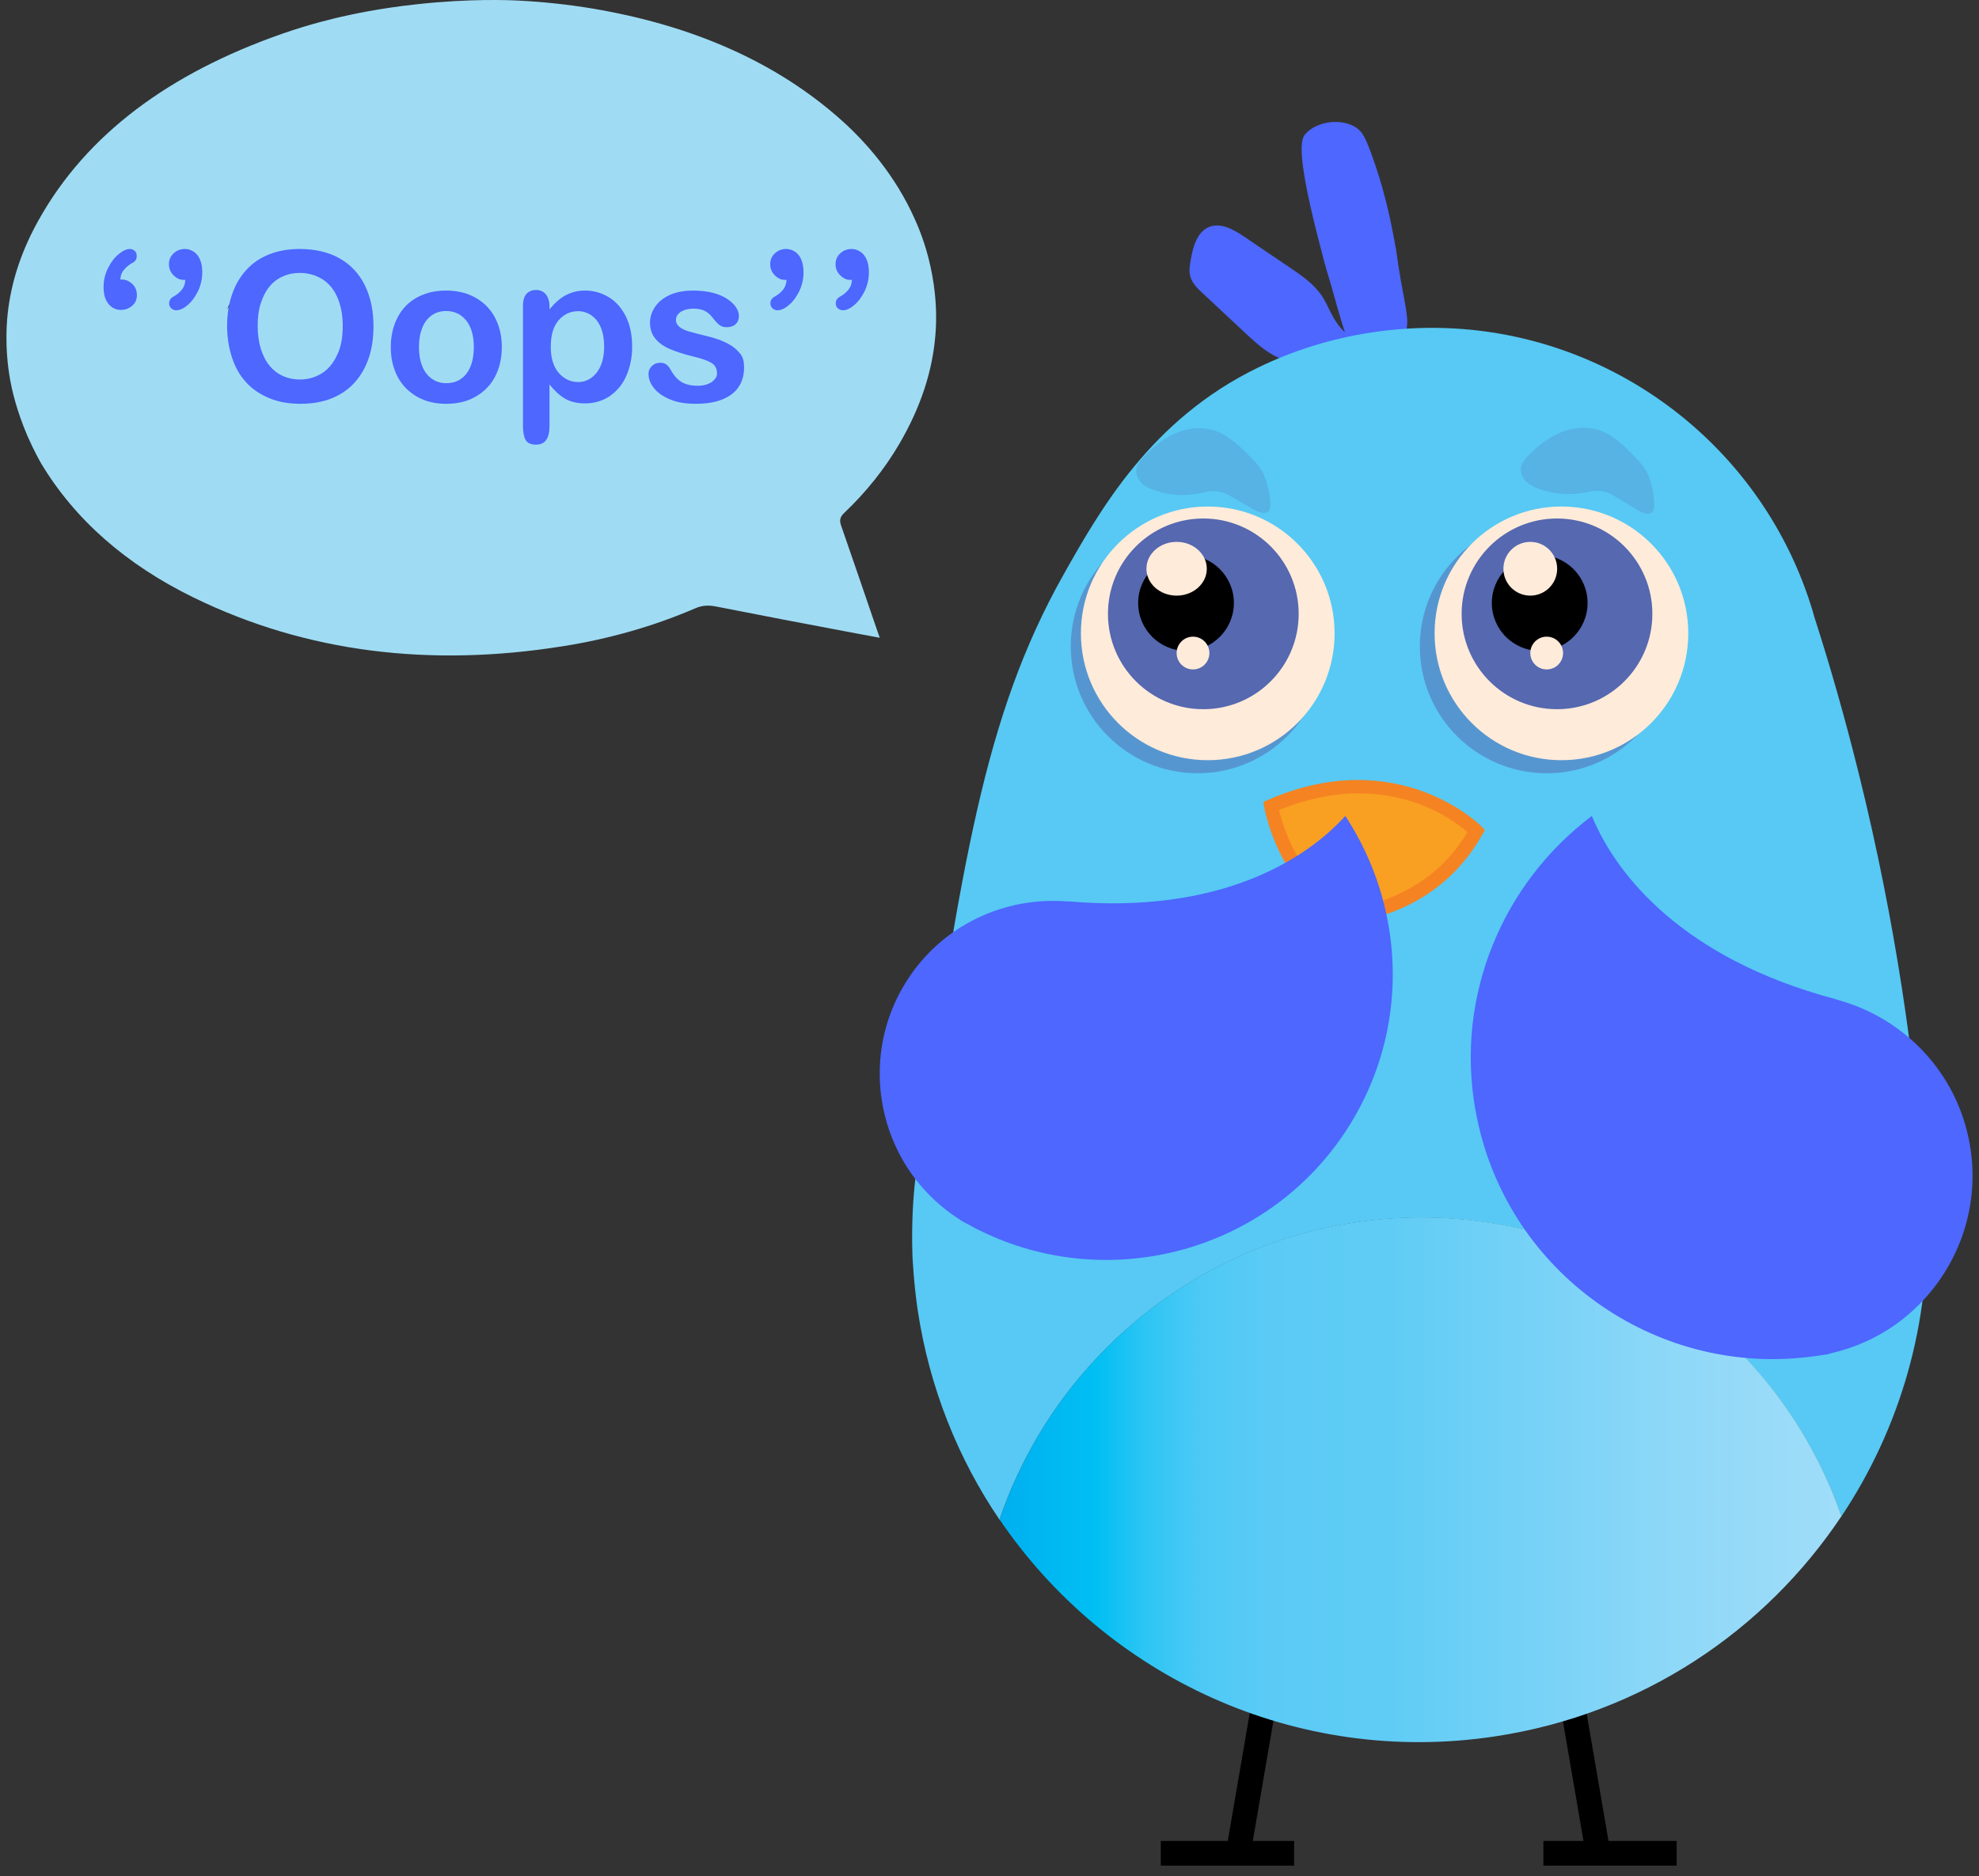 <svg xmlns="http://www.w3.org/2000/svg" width="154" height="146" viewBox="0 0 154 146" fill="none">
  <rect x="0" y="0" width="154" height="146" fill="#333333" stroke="none"/>
  <path d="M120.982 118.869L119.09 119.193L123.402 144.312L125.294 143.987L120.982 118.869Z" fill="black"/>
  <path d="M130.474 143.263H120.103V145.182H130.474V143.263Z" fill="black"/>
  <path d="M99.762 118.682L95.45 143.8L97.342 144.125L101.654 119.006L99.762 118.682Z" fill="black"/>
  <path d="M100.702 143.265H90.33V145.184H100.702V143.265Z" fill="black"/>
  <path d="M108.44 18.358C108.125 16.725 107.638 14.462 106.678 11.869C106.234 10.68 106.004 10.236 105.517 9.92C104.414 9.19 102.466 9.405 101.578 10.436C101.305 10.751 100.804 11.525 102.466 18.115C103.426 21.925 103.297 21.123 103.755 22.799C104.185 24.361 104.629 25.937 105.231 27.441C105.474 28.042 105.904 28.73 106.549 28.687C106.792 28.673 107.007 28.544 107.222 28.401C108.096 27.828 109.213 26.882 109.428 25.793C109.6 24.934 109.514 24.533 109.013 21.854C108.626 19.633 108.827 20.335 108.44 18.358Z" fill="#4D67FF"/>
  <path d="M104.171 25.322C103.613 24.62 103.34 23.731 102.839 22.986C102.209 22.07 101.263 21.425 100.332 20.795C99.157 20.007 97.983 19.204 96.822 18.417C96.006 17.872 95.017 17.299 94.1 17.657C93.141 18.044 92.826 19.233 92.654 20.25C92.582 20.666 92.51 21.096 92.625 21.511C92.768 22.041 93.184 22.456 93.599 22.829C94.702 23.86 95.791 24.878 96.894 25.909C97.668 26.625 98.455 27.356 99.401 27.8C100.046 28.101 100.748 28.258 101.435 28.416C102.424 28.645 103.398 28.86 104.386 29.089C105.174 29.261 106.062 29.433 106.736 28.989C107.567 28.445 107.695 26.983 106.721 26.511C106.377 26.339 105.919 26.496 105.547 26.382C105.002 26.224 104.515 25.766 104.171 25.322Z" fill="#4D67FF"/>
  <path d="M71.234 91.72C71.305 91.046 71.391 90.516 71.42 90.244C74.844 67.266 76.548 55.777 82.737 44.76C85.617 39.646 89.585 32.641 97.879 28.615C100.616 27.283 103.61 26.337 106.776 25.865C122.061 23.558 136.415 32.841 140.928 47.138C141.028 47.439 141.114 47.754 141.2 48.055C142.447 51.923 143.607 56.006 144.667 60.289C147.518 71.807 149.036 82.551 149.738 92.221C149.81 92.923 149.853 93.611 149.896 94.313C149.896 94.327 149.896 94.341 149.896 94.356C150.283 102.98 147.833 111.203 143.292 118.007C138.579 104.47 125.714 94.757 110.586 94.757C95.358 94.757 82.422 104.599 77.78 118.265C74.572 113.538 72.337 108.037 71.42 102.006C71.105 99.914 71.004 97.737 71.004 97.737C70.918 95.129 71.076 93.023 71.234 91.72Z" fill="#57C9F4"/>
  <path d="M110.59 94.742C125.733 94.742 138.597 104.455 143.296 117.993C137.336 126.918 127.796 133.393 116.349 135.126C100.82 137.476 86.051 130.427 77.785 118.251C82.426 104.584 95.362 94.742 110.59 94.742Z" fill="url(#paint0_linear_184_115342)"/>
  <path opacity="0.22" d="M98.296 36.838C98.039 36.294 97.623 35.864 97.193 35.449C96.348 34.603 95.431 33.744 94.285 33.443C93.311 33.185 92.265 33.357 91.349 33.772C90.432 34.188 89.658 34.861 88.971 35.592C88.727 35.85 88.483 36.15 88.426 36.509C88.355 36.91 88.555 37.311 88.842 37.597C89.128 37.884 89.515 38.041 89.887 38.17C90.947 38.529 92.094 38.614 93.197 38.414C93.741 38.314 94.285 38.156 94.816 38.242C95.245 38.314 95.618 38.529 95.99 38.743C96.506 39.044 97.007 39.331 97.523 39.632C98.125 39.975 98.884 40.176 98.855 39.245C98.841 38.5 98.612 37.526 98.296 36.838Z" fill="#5568B0"/>
  <path opacity="0.22" d="M128.225 36.894C127.981 36.349 127.566 35.905 127.15 35.49C126.32 34.63 125.431 33.757 124.285 33.427C123.325 33.155 122.265 33.298 121.349 33.699C120.432 34.1 119.629 34.745 118.927 35.461C118.67 35.719 118.426 36.006 118.354 36.364C118.283 36.765 118.469 37.166 118.741 37.453C119.028 37.739 119.4 37.911 119.773 38.054C120.833 38.427 121.979 38.541 123.082 38.369C123.626 38.283 124.171 38.126 124.701 38.226C125.131 38.298 125.503 38.527 125.875 38.756C126.377 39.057 126.893 39.372 127.394 39.673C127.981 40.031 128.741 40.246 128.726 39.315C128.726 38.556 128.526 37.567 128.225 36.894Z" fill="#5568B0"/>
  <path d="M114.9 64.659C114.9 64.659 108.798 58.427 98.913 62.725C98.913 62.725 99.386 65.403 101.09 67.839C102.036 69.2 103.383 70.489 105.231 71.191C105.231 71.191 108.64 70.962 111.777 68.412C112.909 67.495 113.998 66.277 114.9 64.659Z" fill="#F99F21"/>
  <path d="M105.256 71.721L105.027 71.692C103.308 71.033 101.833 69.844 100.644 68.153C98.896 65.646 98.394 62.939 98.38 62.824L98.308 62.409L98.695 62.237C108.795 57.853 115.213 64.228 115.27 64.3L115.557 64.586L115.356 64.93C114.511 66.449 113.422 67.767 112.104 68.827C109.425 71.004 106.589 71.549 105.615 71.692C105.414 71.706 105.285 71.721 105.256 71.721ZM99.526 63.039C99.727 63.856 100.285 65.761 101.517 67.523C102.549 68.999 103.824 70.044 105.285 70.632C105.872 70.56 108.766 70.13 111.416 67.981C112.52 67.093 113.451 66.005 114.196 64.758C112.935 63.641 107.62 59.73 99.526 63.039Z" fill="#F58322"/>
  <path d="M142.466 105.315C144.787 104.785 146.85 103.725 148.54 102.263C152.351 98.983 154.313 93.782 153.181 88.525C152.021 83.11 147.895 79.099 142.881 77.781V77.766C130.647 74.529 125.934 67.896 124.229 64.3C124.1 64.014 123.971 63.742 123.871 63.498C123.642 63.67 123.413 63.856 123.183 64.042C116.536 69.429 113.055 78.282 114.975 87.207C117.525 99.112 128.742 106.976 140.589 105.616C140.919 105.587 141.248 105.53 141.578 105.487C141.621 105.487 141.664 105.472 141.707 105.472C141.893 105.444 142.079 105.415 142.265 105.386C142.351 105.343 142.409 105.329 142.466 105.315Z" fill="#4D67FF"/>
  <path d="M71.194 17.069C69.69 13.674 67.412 11.095 65.55 9.419C60.421 4.806 53.846 1.969 46.11 0.666C44.219 0.351 42.328 0.15 40.437 0.05C39.663 0.007 36.512 -0.122 32.4 0.336C29.463 0.651 27.3 1.139 26.541 1.31C26.283 1.368 24.134 1.855 21.914 2.643C13.204 5.694 6.729 10.436 2.99 17.155C1.758 19.361 0.97 21.624 0.655 23.945C0.526 24.876 0.325 26.982 0.798 29.604C0.912 30.234 1.256 31.881 2.144 33.944C2.617 35.019 3.061 35.821 3.219 36.093C5.826 40.419 9.78 43.915 15.052 46.494C23.905 50.82 33.561 51.923 43.803 50.29C47.428 49.717 50.88 48.728 54.103 47.339C54.634 47.11 55.106 47.081 55.708 47.196C59.203 47.883 62.713 48.557 66.223 49.215C66.925 49.344 67.627 49.473 68.458 49.631C68.358 49.33 68.286 49.13 68.214 48.929C67.297 46.25 66.381 43.571 65.45 40.892C65.321 40.534 65.349 40.248 65.664 39.947C67.427 38.271 68.873 36.451 70.005 34.503C71.624 31.724 72.584 28.887 72.799 25.951C72.87 25.034 72.913 23.415 72.541 21.409C72.197 19.49 71.61 17.986 71.194 17.069ZM18.275 23.257C18.074 23.529 17.874 23.787 17.702 24.06C17.759 23.744 17.974 23.472 18.275 23.257Z" fill="#9FDCF4"/>
  <path d="M9.364 21.754H9.478C9.779 21.754 10.052 21.869 10.295 22.098C10.539 22.327 10.653 22.614 10.653 22.957C10.653 23.301 10.539 23.573 10.295 23.788C10.052 24.003 9.751 24.118 9.407 24.118C9.02 24.118 8.705 23.96 8.447 23.659C8.189 23.344 8.06 22.914 8.06 22.341C8.06 21.811 8.175 21.324 8.404 20.866C8.633 20.407 8.905 20.049 9.235 19.777C9.564 19.505 9.851 19.376 10.109 19.376C10.266 19.376 10.395 19.433 10.496 19.534C10.596 19.634 10.639 19.763 10.639 19.92C10.639 20.164 10.539 20.336 10.338 20.436C10.052 20.594 9.837 20.766 9.665 20.98C9.478 21.181 9.378 21.439 9.364 21.754Z" fill="#4D67FF"/>
  <path d="M14.422 21.783H14.307C14.006 21.783 13.748 21.668 13.505 21.424C13.261 21.181 13.147 20.895 13.147 20.565C13.147 20.221 13.261 19.949 13.505 19.72C13.748 19.491 14.049 19.376 14.393 19.376C14.637 19.376 14.866 19.448 15.081 19.591C15.296 19.734 15.453 19.935 15.568 20.207C15.682 20.479 15.74 20.809 15.74 21.181C15.74 21.711 15.625 22.198 15.41 22.657C15.181 23.115 14.923 23.473 14.594 23.745C14.279 24.017 13.978 24.146 13.72 24.146C13.562 24.146 13.419 24.089 13.319 23.989C13.219 23.889 13.161 23.76 13.161 23.616C13.161 23.373 13.276 23.201 13.491 23.086C13.777 22.929 13.992 22.742 14.15 22.542C14.307 22.356 14.408 22.098 14.422 21.783Z" fill="#4D67FF"/>
  <path d="M23.318 19.376C24.522 19.376 25.567 19.619 26.427 20.107C27.287 20.594 27.946 21.296 28.39 22.198C28.834 23.101 29.063 24.161 29.063 25.378C29.063 26.281 28.948 27.098 28.705 27.828C28.461 28.559 28.103 29.203 27.616 29.748C27.129 30.292 26.527 30.708 25.825 30.994C25.109 31.281 24.307 31.424 23.39 31.424C22.473 31.424 21.657 31.281 20.94 30.98C20.224 30.679 19.622 30.278 19.135 29.733C18.648 29.203 18.29 28.559 18.046 27.799C17.803 27.055 17.674 26.238 17.674 25.364C17.674 24.476 17.803 23.645 18.061 22.9C18.319 22.155 18.691 21.525 19.178 20.995C19.665 20.465 20.253 20.064 20.954 19.791C21.642 19.519 22.43 19.376 23.318 19.376ZM26.671 25.364C26.671 24.519 26.527 23.774 26.255 23.144C25.983 22.513 25.582 22.041 25.08 21.725C24.565 21.41 23.977 21.238 23.318 21.238C22.846 21.238 22.416 21.324 22.015 21.511C21.613 21.682 21.27 21.94 20.983 22.284C20.697 22.628 20.468 23.058 20.296 23.588C20.124 24.118 20.052 24.705 20.052 25.364C20.052 26.023 20.138 26.625 20.296 27.155C20.468 27.685 20.697 28.129 20.998 28.487C21.298 28.845 21.657 29.103 22.043 29.275C22.444 29.447 22.874 29.533 23.347 29.533C23.949 29.533 24.507 29.375 25.009 29.074C25.51 28.774 25.911 28.301 26.212 27.671C26.527 27.069 26.671 26.281 26.671 25.364Z" fill="#4D67FF"/>
  <path d="M39.049 27.011C39.049 27.656 38.949 28.258 38.748 28.802C38.548 29.346 38.261 29.819 37.874 30.206C37.488 30.593 37.043 30.893 36.513 31.108C35.983 31.323 35.382 31.424 34.723 31.424C34.064 31.424 33.476 31.323 32.946 31.108C32.416 30.893 31.972 30.593 31.585 30.206C31.199 29.805 30.912 29.346 30.712 28.802C30.511 28.258 30.411 27.67 30.411 27.026C30.411 26.366 30.511 25.765 30.712 25.221C30.912 24.676 31.199 24.203 31.571 23.817C31.944 23.43 32.402 23.129 32.932 22.928C33.462 22.713 34.064 22.613 34.708 22.613C35.367 22.613 35.955 22.713 36.499 22.928C37.043 23.143 37.488 23.444 37.874 23.831C38.261 24.218 38.548 24.69 38.748 25.235C38.949 25.779 39.049 26.352 39.049 27.011ZM36.871 27.011C36.871 26.123 36.671 25.435 36.284 24.948C35.898 24.461 35.367 24.203 34.723 24.203C34.293 24.203 33.921 24.318 33.605 24.533C33.29 24.748 33.032 25.077 32.861 25.507C32.688 25.937 32.602 26.438 32.602 27.011C32.602 27.584 32.688 28.071 32.861 28.501C33.032 28.931 33.276 29.246 33.605 29.475C33.921 29.704 34.307 29.819 34.737 29.819C35.396 29.819 35.912 29.576 36.299 29.074C36.685 28.573 36.871 27.885 36.871 27.011Z" fill="#4D67FF"/>
  <path d="M42.759 23.815V24.073C43.174 23.571 43.59 23.199 44.034 22.97C44.478 22.74 44.965 22.611 45.524 22.611C46.197 22.611 46.799 22.783 47.372 23.127C47.945 23.471 48.374 23.972 48.704 24.631C49.033 25.29 49.191 26.078 49.191 26.981C49.191 27.654 49.091 28.256 48.904 28.814C48.718 29.373 48.46 29.846 48.131 30.218C47.801 30.591 47.415 30.892 46.971 31.092C46.526 31.293 46.039 31.393 45.524 31.393C44.908 31.393 44.378 31.264 43.962 31.02C43.547 30.777 43.145 30.404 42.759 29.917V33.169C42.759 34.129 42.415 34.602 41.713 34.602C41.297 34.602 41.04 34.473 40.897 34.23C40.768 33.986 40.696 33.628 40.696 33.155V23.8C40.696 23.385 40.782 23.084 40.968 22.869C41.154 22.669 41.398 22.568 41.713 22.568C42.014 22.568 42.272 22.669 42.458 22.884C42.644 23.099 42.759 23.428 42.759 23.815ZM47.014 26.966C47.014 26.393 46.928 25.906 46.756 25.491C46.584 25.075 46.34 24.76 46.025 24.545C45.71 24.33 45.366 24.216 44.994 24.216C44.392 24.216 43.891 24.445 43.475 24.918C43.06 25.39 42.859 26.078 42.859 26.995C42.859 27.855 43.06 28.528 43.475 29.015C43.891 29.488 44.392 29.731 44.994 29.731C45.352 29.731 45.681 29.631 45.996 29.416C46.297 29.201 46.555 28.9 46.741 28.471C46.913 28.069 47.014 27.554 47.014 26.966Z" fill="#4D67FF"/>
  <path d="M57.901 28.587C57.901 29.189 57.758 29.704 57.472 30.12C57.185 30.55 56.755 30.865 56.182 31.094C55.609 31.323 54.922 31.424 54.105 31.424C53.331 31.424 52.658 31.309 52.099 31.065C51.541 30.822 51.14 30.535 50.867 30.177C50.595 29.819 50.466 29.461 50.466 29.103C50.466 28.859 50.552 28.659 50.724 28.487C50.896 28.315 51.111 28.229 51.369 28.229C51.598 28.229 51.77 28.286 51.899 28.401C52.028 28.515 52.143 28.673 52.243 28.874C52.472 29.26 52.73 29.547 53.045 29.733C53.36 29.919 53.776 30.02 54.306 30.02C54.735 30.02 55.094 29.919 55.38 29.733C55.652 29.532 55.796 29.318 55.796 29.074C55.796 28.687 55.652 28.415 55.366 28.243C55.079 28.071 54.606 27.899 53.933 27.742C53.188 27.556 52.572 27.355 52.114 27.154C51.641 26.954 51.269 26.682 50.996 26.352C50.724 26.023 50.581 25.607 50.581 25.12C50.581 24.691 50.71 24.275 50.968 23.888C51.226 23.501 51.612 23.186 52.114 22.957C52.615 22.728 53.231 22.613 53.947 22.613C54.506 22.613 55.008 22.671 55.466 22.785C55.91 22.9 56.283 23.057 56.583 23.258C56.884 23.458 57.113 23.673 57.271 23.902C57.429 24.146 57.5 24.375 57.5 24.605C57.5 24.848 57.414 25.063 57.257 25.221C57.085 25.378 56.856 25.464 56.541 25.464C56.311 25.464 56.125 25.407 55.968 25.278C55.81 25.149 55.638 24.963 55.438 24.705C55.28 24.49 55.079 24.318 54.864 24.203C54.65 24.089 54.334 24.017 53.962 24.017C53.575 24.017 53.245 24.103 52.988 24.261C52.73 24.433 52.601 24.633 52.601 24.891C52.601 25.12 52.701 25.306 52.887 25.45C53.074 25.593 53.332 25.722 53.661 25.808C53.991 25.894 54.435 26.023 54.993 26.152C55.667 26.309 56.211 26.51 56.641 26.739C57.071 26.968 57.386 27.241 57.615 27.541C57.844 27.842 57.901 28.186 57.901 28.587Z" fill="#4D67FF"/>
  <path d="M61.21 21.783H61.095C60.794 21.783 60.536 21.668 60.293 21.424C60.049 21.181 59.935 20.895 59.935 20.565C59.935 20.221 60.049 19.949 60.293 19.72C60.536 19.491 60.837 19.376 61.181 19.376C61.425 19.376 61.654 19.448 61.869 19.591C62.084 19.734 62.241 19.935 62.356 20.207C62.47 20.479 62.528 20.809 62.528 21.181C62.528 21.711 62.413 22.198 62.198 22.657C61.969 23.115 61.711 23.473 61.382 23.745C61.066 24.017 60.766 24.146 60.508 24.146C60.35 24.146 60.207 24.089 60.107 23.989C60.006 23.889 59.949 23.76 59.949 23.616C59.949 23.373 60.064 23.201 60.279 23.086C60.565 22.929 60.78 22.742 60.938 22.542C61.095 22.356 61.181 22.098 61.21 21.783Z" fill="#4D67FF"/>
  <path d="M66.296 21.783H66.182C65.881 21.783 65.623 21.668 65.38 21.424C65.136 21.181 65.022 20.895 65.022 20.565C65.022 20.221 65.136 19.949 65.38 19.72C65.623 19.491 65.924 19.376 66.268 19.376C66.511 19.376 66.74 19.448 66.955 19.591C67.17 19.734 67.328 19.935 67.443 20.207C67.557 20.479 67.615 20.809 67.615 21.181C67.615 21.711 67.5 22.198 67.285 22.657C67.056 23.115 66.798 23.473 66.468 23.745C66.153 24.017 65.852 24.146 65.594 24.146C65.437 24.146 65.294 24.089 65.193 23.989C65.093 23.889 65.036 23.76 65.036 23.616C65.036 23.373 65.15 23.201 65.365 23.086C65.652 22.929 65.867 22.742 66.024 22.542C66.182 22.356 66.282 22.098 66.296 21.783Z" fill="#4D67FF"/>
  <path opacity="0.53" d="M120.358 60.175C125.809 60.175 130.228 55.756 130.228 50.305C130.228 44.854 125.809 40.435 120.358 40.435C114.906 40.435 110.487 44.854 110.487 50.305C110.487 55.756 114.906 60.175 120.358 60.175Z" fill="#5568B0"/>
  <path opacity="0.53" d="M93.195 60.175C98.646 60.175 103.065 55.756 103.065 50.305C103.065 44.854 98.646 40.435 93.195 40.435C87.743 40.435 83.324 44.854 83.324 50.305C83.324 55.756 87.743 60.175 93.195 60.175Z" fill="#5568B0"/>
  <path d="M93.984 59.159C99.435 59.159 103.854 54.74 103.854 49.288C103.854 43.837 99.435 39.418 93.984 39.418C88.532 39.418 84.113 43.837 84.113 49.288C84.113 54.74 88.532 59.159 93.984 59.159Z" fill="#FFEBDA"/>
  <path d="M93.638 55.191C97.737 55.191 101.059 51.869 101.059 47.77C101.059 43.672 97.737 40.35 93.638 40.35C89.54 40.35 86.218 43.672 86.218 47.77C86.218 51.869 89.54 55.191 93.638 55.191Z" fill="#5568B0"/>
  <path d="M92.292 50.649C94.35 50.649 96.017 48.981 96.017 46.924C96.017 44.867 94.35 43.199 92.292 43.199C90.235 43.199 88.568 44.867 88.568 46.924C88.568 48.981 90.235 50.649 92.292 50.649Z" fill="black"/>
  <path d="M91.561 46.352C92.858 46.352 93.91 45.416 93.91 44.261C93.91 43.105 92.858 42.169 91.561 42.169C90.263 42.169 89.211 43.105 89.211 44.261C89.211 45.416 90.263 46.352 91.561 46.352Z" fill="#FFEBDA"/>
  <path d="M92.837 52.096C93.541 52.096 94.112 51.525 94.112 50.821C94.112 50.117 93.541 49.546 92.837 49.546C92.132 49.546 91.562 50.117 91.562 50.821C91.562 51.525 92.132 52.096 92.837 52.096Z" fill="#FFEBDA"/>
  <path d="M121.506 59.159C126.958 59.159 131.377 54.74 131.377 49.288C131.377 43.837 126.958 39.418 121.506 39.418C116.055 39.418 111.636 43.837 111.636 49.288C111.636 54.74 116.055 59.159 121.506 59.159Z" fill="#FFEBDA"/>
  <path d="M121.161 55.191C125.259 55.191 128.582 51.869 128.582 47.77C128.582 43.672 125.259 40.35 121.161 40.35C117.063 40.35 113.74 43.672 113.74 47.77C113.74 51.869 117.063 55.191 121.161 55.191Z" fill="#5568B0"/>
  <path d="M119.815 50.649C121.872 50.649 123.54 48.981 123.54 46.924C123.54 44.867 121.872 43.199 119.815 43.199C117.758 43.199 116.09 44.867 116.09 46.924C116.09 48.981 117.758 50.649 119.815 50.649Z" fill="black"/>
  <path d="M119.083 46.352C120.238 46.352 121.174 45.416 121.174 44.261C121.174 43.105 120.238 42.169 119.083 42.169C117.927 42.169 116.991 43.105 116.991 44.261C116.991 45.416 117.927 46.352 119.083 46.352Z" fill="#FFEBDA"/>
  <path d="M120.359 52.096C121.064 52.096 121.634 51.525 121.634 50.821C121.634 50.117 121.064 49.546 120.359 49.546C119.655 49.546 119.084 50.117 119.084 50.821C119.084 51.525 119.655 52.096 120.359 52.096Z" fill="#FFEBDA"/>
  <path d="M74.674 94.9C72.769 93.682 71.265 92.063 70.219 90.23C67.87 86.075 67.784 80.803 70.477 76.463C73.242 71.993 78.213 69.73 83.126 70.159V70.145C95.088 71.177 101.435 66.764 104.114 64.1C104.328 63.885 104.515 63.684 104.687 63.498C104.844 63.727 104.987 63.971 105.131 64.2C109.342 71.148 109.615 80.159 105.045 87.522C98.956 97.35 86.407 100.773 76.25 95.76C75.963 95.631 75.691 95.473 75.405 95.315C75.362 95.301 75.333 95.272 75.29 95.258C75.133 95.172 74.975 95.086 74.817 95C74.775 94.972 74.717 94.928 74.674 94.9Z" fill="#4D67FF"/>
  <defs>
    <linearGradient id="paint0_linear_184_115342" x1="142.798" y1="115.164" x2="77.286" y2="115.164" gradientUnits="userSpaceOnUse">
      <stop stop-color="#9FDDF9"/>
      <stop offset="0.184" stop-color="#8FD8F8"/>
      <stop offset="0.531" stop-color="#5FCCF5"/>
      <stop offset="0.672" stop-color="#5BCBF5"/>
      <stop offset="0.754" stop-color="#4DC9F5"/>
      <stop offset="0.82" stop-color="#2CC5F4"/>
      <stop offset="0.878" stop-color="#00BFF3"/>
      <stop offset="0.931" stop-color="#00B8F1"/>
      <stop offset="0.98" stop-color="#00B1F0"/>
      <stop offset="1" stop-color="#00AEEF"/>
    </linearGradient>
  </defs>
</svg>
